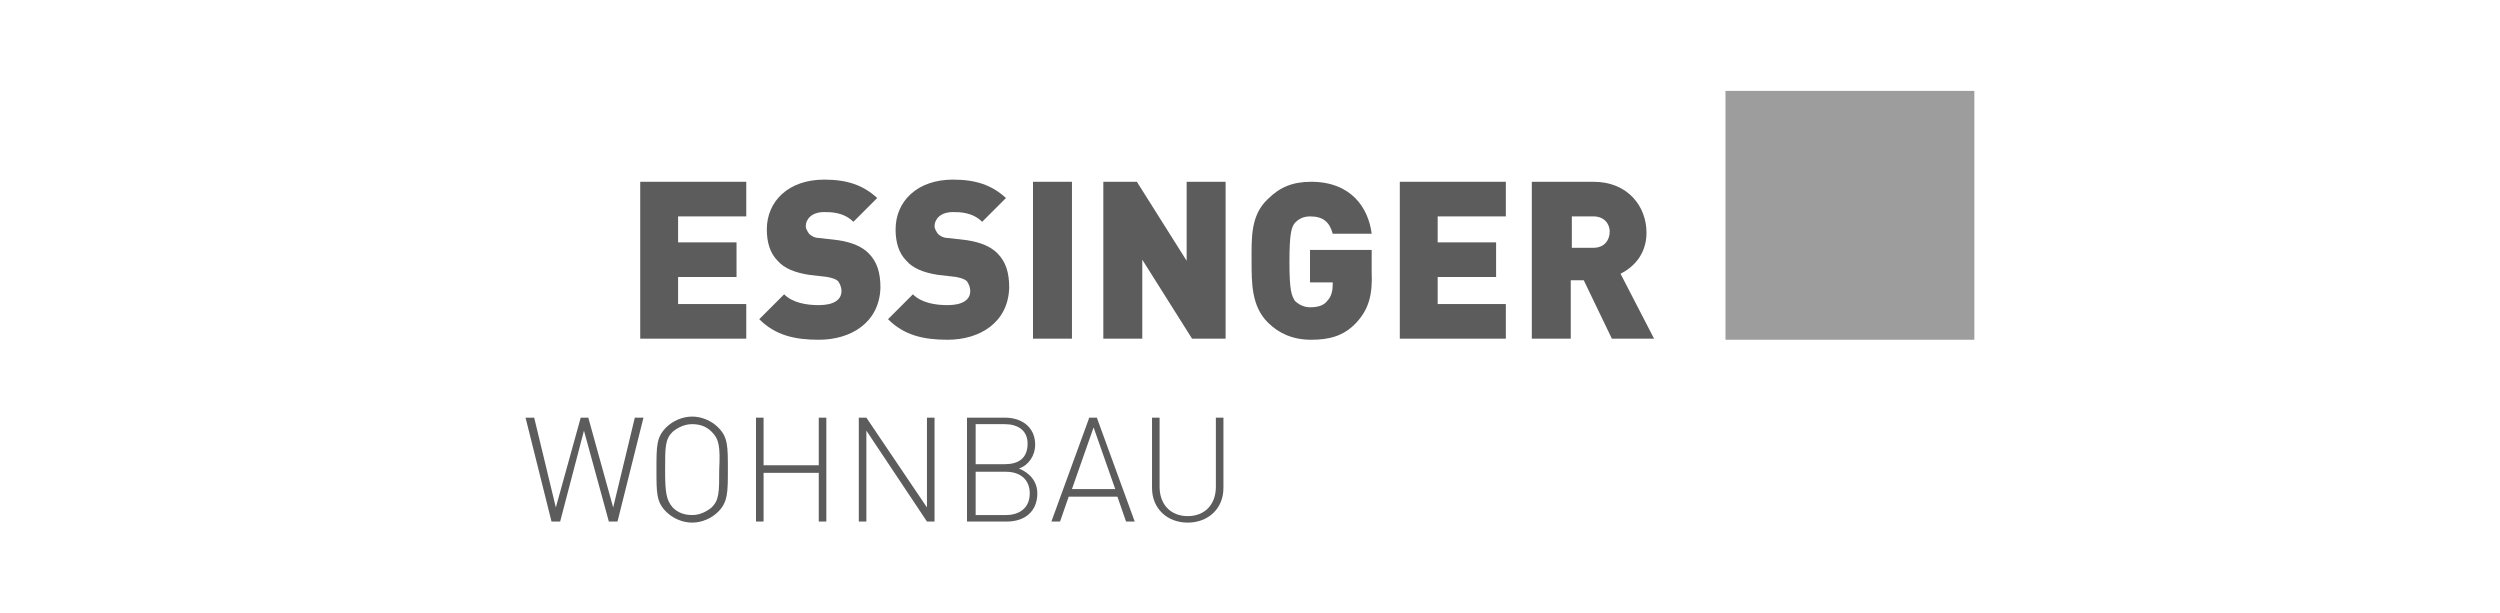 <?xml version="1.0" encoding="UTF-8"?><svg id="Ebene_1" xmlns="http://www.w3.org/2000/svg" viewBox="0 0 231.05 56.69"><defs><style>.cls-1{opacity:.6;}.cls-1,.cls-2{fill:#5c5c5c;}</style></defs><rect class="cls-1" x="159.47" y="8.4" width="23" height="23"/><polygon class="cls-2" points="59.17 31.3 59.17 16.8 68.97 16.8 68.97 20 62.67 20 62.67 22.4 68.07 22.4 68.07 25.6 62.67 25.6 62.67 28.1 68.97 28.1 68.97 31.3 59.17 31.3"/><path class="cls-2" d="M75.67,31.4c-2.2,0-4-.4-5.5-1.9l2.3-2.3c.8.8,2.1,1,3.2,1,1.4,0,2.1-.5,2.1-1.3,0-.3-.1-.6-.3-.9-.2-.2-.5-.3-1-.4l-1.7-.2c-1.3-.2-2.3-.6-2.9-1.3-.7-.7-1-1.7-1-2.9,0-2.6,2-4.6,5.3-4.6,2.1,0,3.6.5,4.9,1.7l-2.2,2.2c-.9-.9-2.1-.9-2.7-.9-1.2,0-1.7.7-1.7,1.3,0,.2.1.4.3.7.2.2.5.4,1,.4l1.7.2c1.3.2,2.2.6,2.8,1.2.8.8,1.1,1.8,1.1,3.2-.1,3.2-2.7,4.8-5.7,4.8"/><path class="cls-2" d="M87.57,31.4c-2.2,0-4-.4-5.5-1.9l2.3-2.3c.8.8,2.1,1,3.2,1,1.4,0,2.1-.5,2.1-1.3,0-.3-.1-.6-.3-.9-.2-.2-.5-.3-1-.4l-1.7-.2c-1.3-.2-2.3-.6-2.9-1.3-.7-.7-1-1.7-1-2.9,0-2.6,2-4.6,5.3-4.6,2.1,0,3.6.5,4.9,1.7l-2.2,2.2c-.9-.9-2.1-.9-2.7-.9-1.2,0-1.7.7-1.7,1.3,0,.2.1.4.3.7.2.2.5.4,1,.4l1.7.2c1.3.2,2.2.6,2.8,1.2.8.8,1.1,1.8,1.1,3.2-.1,3.2-2.7,4.8-5.7,4.8"/><rect class="cls-2" x="95.47" y="16.8" width="3.6" height="14.5"/><polygon class="cls-2" points="110.17 31.3 105.57 24 105.57 31.3 101.97 31.3 101.97 16.8 105.07 16.8 109.67 24.1 109.67 16.8 113.27 16.8 113.27 31.3 110.17 31.3"/><path class="cls-2" d="M125.37,29.8c-1.2,1.3-2.6,1.6-4.2,1.6-1.7,0-3-.6-4-1.6-1.5-1.5-1.5-3.6-1.5-5.7s-.1-4.2,1.5-5.7c1.1-1.1,2.3-1.6,4-1.6,3.7,0,5.3,2.4,5.6,4.8h-3.6c-.3-1.1-.9-1.6-2.1-1.6-.7,0-1.1.3-1.4.6-.3.4-.5.9-.5,3.6s.2,3.1.5,3.6c.3.3.8.6,1.4.6.8,0,1.3-.2,1.6-.6.4-.4.5-1,.5-1.5v-.2h-2.1v-3h5.7v2c.1,2.2-.3,3.5-1.4,4.7"/><polygon class="cls-2" points="129.37 31.3 129.37 16.8 139.17 16.8 139.17 20 132.87 20 132.87 22.4 138.27 22.4 138.27 25.6 132.87 25.6 132.87 28.1 139.17 28.1 139.17 31.3 129.37 31.3"/><path class="cls-2" d="M147.27,20h-2v2.9h2c1,0,1.5-.7,1.5-1.5,0-.7-.5-1.4-1.5-1.4M148.97,31.3l-2.6-5.4h-1.2v5.4h-3.6v-14.5h5.7c3.2,0,4.9,2.3,4.9,4.7,0,2-1.2,3.2-2.4,3.8l3.1,6s-3.9,0-3.9,0Z"/><polygon class="cls-2" points="58.67 38.6 56.67 46.9 54.37 38.6 53.67 38.6 51.37 46.9 49.37 38.6 48.57 38.6 50.97 48.2 51.77 48.2 53.97 39.8 56.27 48.2 57.07 48.2 59.47 38.6 58.67 38.6"/><path class="cls-2" d="M65.77,39.9c-.5-.5-1.1-.7-1.8-.7s-1.3.3-1.8.7c-.7.7-.7,1.4-.7,3.5s.1,2.8.7,3.5c.5.5,1.1.7,1.8.7s1.3-.3,1.8-.7c.7-.7.7-1.4.7-3.5.1-2.1,0-2.8-.7-3.5M66.37,47.3c-.6.6-1.5,1-2.4,1s-1.8-.4-2.4-1c-.9-.9-.9-1.7-.9-3.9s0-3,.9-3.9c.6-.6,1.5-1,2.4-1s1.8.4,2.4,1c.9.9.9,1.7.9,3.9,0,2.1,0,3-.9,3.9"/><polygon class="cls-2" points="75.67 38.6 75.67 43 70.57 43 70.57 38.6 69.87 38.6 69.87 48.2 70.57 48.2 70.57 43.7 75.67 43.7 75.67 48.2 76.37 48.2 76.37 38.6 75.67 38.6"/><polygon class="cls-2" points="85.67 38.6 85.67 46.9 80.07 38.6 79.37 38.6 79.37 48.2 80.07 48.2 80.07 39.8 85.67 48.2 86.37 48.2 86.37 38.6 85.67 38.6"/><path class="cls-2" d="M92.97,43.6h-2.8v4h2.8c1.3,0,2.2-.7,2.2-2,0-1.3-.9-2-2.2-2M92.87,39.2h-2.7v3.7h2.7c1.2,0,2.1-.5,2.1-1.9,0-1.3-1-1.8-2.1-1.8M93.07,48.2h-3.7v-9.6h3.5c1.6,0,2.8.9,2.8,2.5,0,1-.6,1.9-1.5,2.2,1,.4,1.7,1.2,1.7,2.3,0,1.7-1.2,2.6-2.8,2.6"/><path class="cls-2" d="M101.07,39.5l2,5.7h-4l2-5.7ZM100.67,38.6l-3.5,9.6h.8l.8-2.3h4.5l.8,2.3h.8l-3.5-9.6h-.7Z"/><path class="cls-2" d="M109.77,48.3c-1.9,0-3.3-1.3-3.3-3.2v-6.5h.7v6.4c0,1.6,1,2.7,2.6,2.7s2.6-1.1,2.6-2.7v-6.4h.7v6.5c0,1.9-1.4,3.2-3.3,3.2"/></svg>
